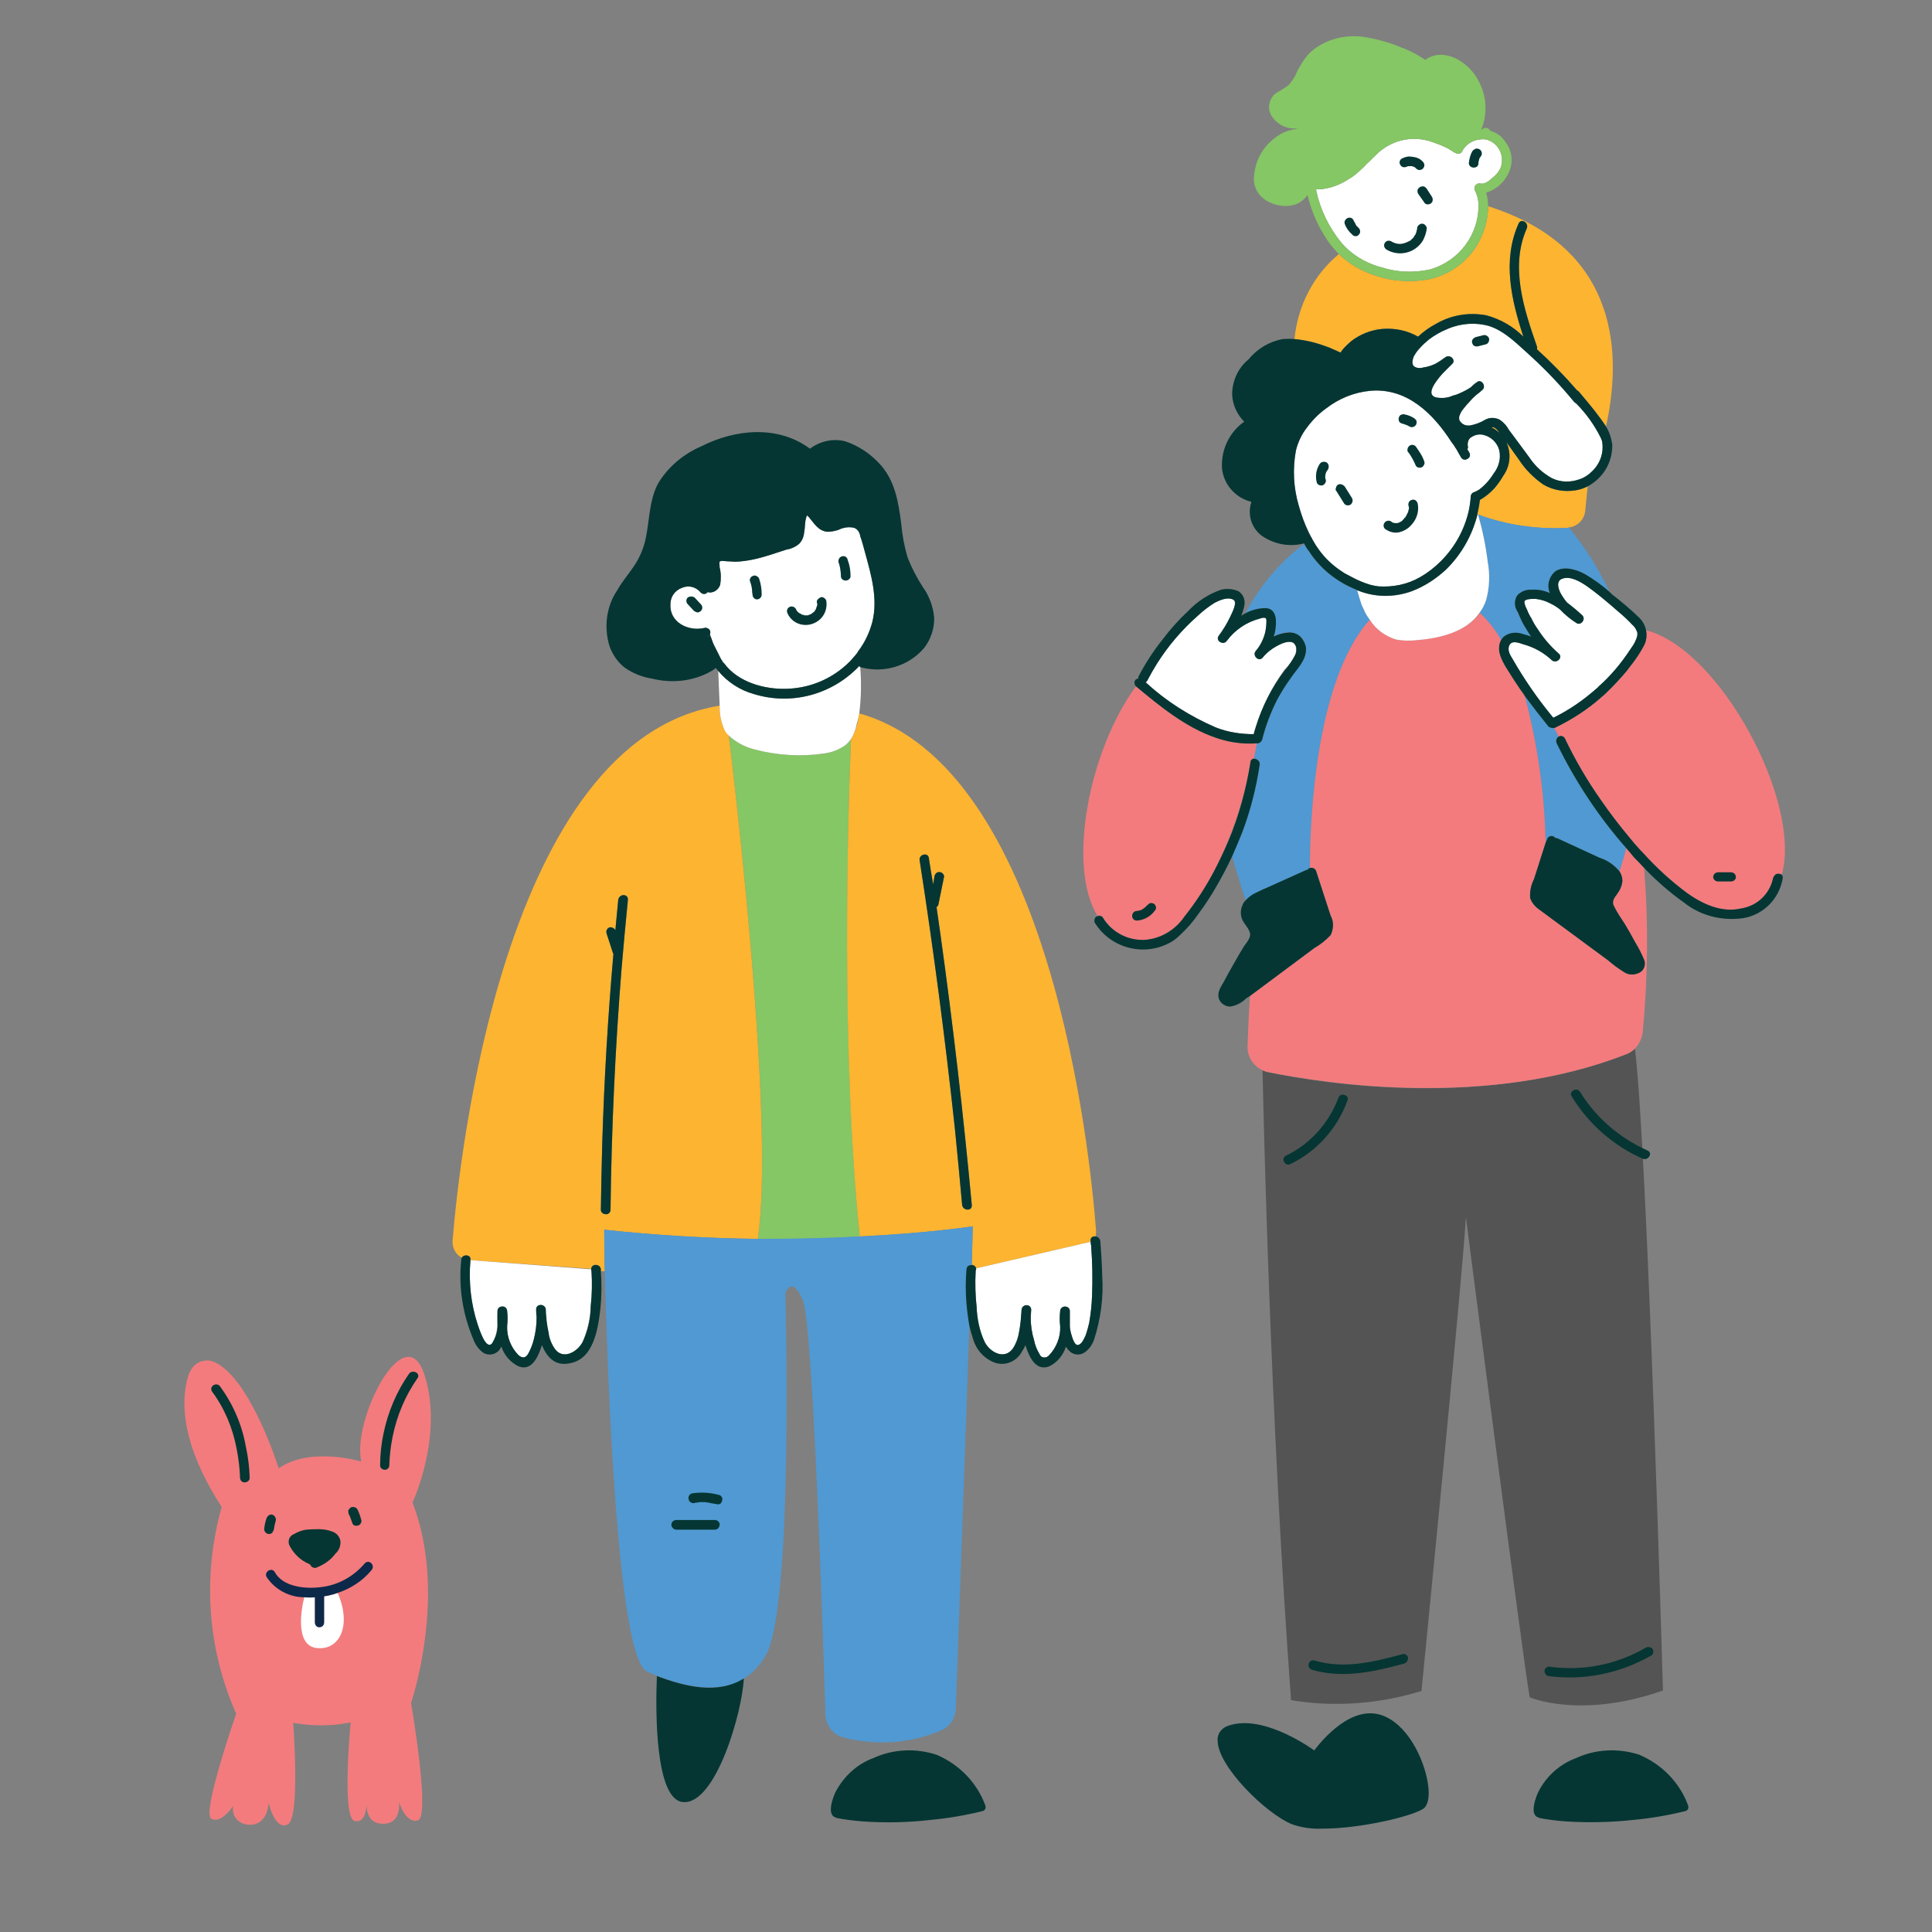 <?xml version="1.0" encoding="UTF-8"?> <svg xmlns="http://www.w3.org/2000/svg" version="1.2" viewBox="0 0 400 400" width="400" height="400"><rect x="0" y="0" width="400" height="400" fill="#808080" stroke="none"/><title>cyntesy kids family-svg</title><style> .s0 { fill: #f37b7d } .s1 { fill: #85c665 } .s2 { fill: #545454 } .s3 { fill: #fcb431 } .s4 { fill: #5099d3 } .s5 { fill: #ffffff } .s6 { fill: #053633 } .s7 { fill: #0c2949 } </style><g id="Layer_1_1_"><path id="Layer" class="s0" d="m85.4 311.1c0 0 6.5-13.9 2.5-26.4-4-12.5-15.1 9.3-13.1 17.9 0 0-10.5-3.2-17.1 1.4 0 0-5.7-18.3-13.1-21.9-1.9-1-4.3-0.2-5.2 1.8q-0.1 0.2-0.2 0.3c-1.5 4.1-2.7 13.3 6.7 27.8-4 14.2-3 29.3 3 42.8 0 0-7.1 20.4-5.2 21.7 2 1.3 4.6-2.6 4.6-2.6-0.4 1.7 0.7 3.4 2.5 3.8q0.4 0.1 0.9 0.1c3.9 0 3.9-4.6 3.9-4.6 0 0 1.3 5.9 4 4.5 2.6-1.3 1.1-21 1.1-21 3.9 0.7 8 0.7 11.9-0.1 0 0-1.9 19.7 0.8 20.4 2 0.5 2.4-2 2.5-3.3 0 1.3 0.4 3.9 3.4 3.9 4 0 3.3-4.6 3.3-4.6 0 0 1.3 4.6 3.9 3.9 2.7-0.7-1.4-24.3-1.4-24.3 0 0 7.7-22.5 0.3-41.5z"></path><path id="Layer" class="s1" d="m176.2 153q-0.5 0.7-1.2 1.3c-1.3 0.9-2.8 1.5-4.3 1.7-4.9 0.7-9.9 0.4-14.7-0.9-1.9-0.5-3.7-1.5-5.1-2.8 2.4 20 9.3 81.9 6 104.2 7.8 0.1 14.9-0.1 21.1-0.5-3.8-38-2.5-86.7-1.8-103z"></path><path id="Layer" class="s2" d="m338.5 217.1q-0.8 0.8-1.9 1.2c-28.6 11.2-62 6.2-74 3.7q-0.6-0.1-1.2-0.4c0.2 9.6 1.6 72.2 5.9 130.4 9 1.5 18.2 0.8 27-1.9 0 0 8.5-85.6 9.2-98.1 0 0 11.8 91.5 13.2 99.4 0 0 10.5 4.6 27.6-1.4 0 0.1-3.2-111.8-5.8-132.9z"></path><path id="Layer" class="s3" d="m309.5 88.6q-0.3-0.2-0.7-0.1 0.9 0.4 1.6 1.1-0.3-0.6-0.9-1zm10 11.7c-2-1.4-3.7-3.1-5-5.1q-1.3-1.8-2.5-3.5l-0.1-0.1c1 2.2 0.8 4.8-0.6 6.8q-0.8 1.4-1.9 2.7c-0.8 1-1.9 1.8-3 2.4q-0.1 1.4-0.5 2.8l0.1 0.3c5.9 2.1 12.2 3 18.4 2.7q0.2 0 0.4-0.1c1.8-0.2 3.2-1.6 3.4-3.4l0.5-5.1q-1.2 0.6-2.4 0.8c-2.4 0.4-4.8 0-6.8-1.2zm-11.4-57.6c0 3.1-1 6.1-2.7 8.7-2.2 3.2-5.5 5.5-9.4 6.4-3.7 0.7-7.5 0.5-11.1-0.7-2.9-0.9-5.5-2.4-7.7-4.5-5.3 4.4-8.5 10.7-9.2 17.6q3.2 0.3 6.2 1.4 1 0.3 2 0.8 0.6 0.2 1.1 0.5 0.2 0 0.3 0.1c0.1-0.4 0.8-1.1 1-1.3q0.6-0.6 1.2-1.1c1.8-1.4 4.1-2.3 6.4-2.5 2.6-0.2 5.1 0.3 7.4 1.6q1.7-1.6 3.8-2.7c3.2-1.8 6.9-2.4 10.4-1.7 2.9 0.8 5.5 2.3 7.6 4.4-2.5-7.6-4.4-15.8-1-23.4 0.5-1.2 2.2-0.2 1.7 1-3.5 7.9-0.6 16.7 2.1 24.4q0.1 0.3 0 0.6 4.4 4 8.3 8.5 0.2 0.1 0.4 0.3c1.4 1.7 2.9 3.4 4.2 5.2q0.7 0.9 1.4 2c3.1-13.9 3.5-36.8-24.4-45.6z"></path><path id="Layer" class="s4" d="m322.3 153.9c-0.3-0.5-0.1-1.1 0.4-1.4q-0.5-0.9-0.9-1.8c-0.3 0.1-0.6 0-0.9-0.1q-0.3-0.1-0.4-0.3-2.5-3-4.8-6.2c2.6 9.9 4.1 20.1 4.3 30.4l0.3-0.7c0.1-0.6 0.7-0.9 1.3-0.7q0.2 0.1 0.4 0.4 0.2 0 0.3 0l8.9 4.1c1.6 0.5 3.1 1.5 4.1 2.8q0.8-2.4 1.4-4.8c-5.8-6.6-10.6-13.9-14.4-21.7zm-6.2-23.5q-1.1-1.7-1.9-3.6l-0.1-0.3c-0.6-1-0.6-2.2 0-3.2 0.8-0.9 2-1.3 3.1-1.2 1.3-0.1 2.6 0.2 3.7 0.7-0.7-1.6-0.2-3.4 1.1-4.5 1.8-1.2 4.4-0.4 6.2 0.6q2.7 1.6 5 3.6c-2.2-4.7-5-9.2-8.4-13.3q-0.2 0.1-0.4 0.1c-6.2 0.3-12.5-0.6-18.4-2.8q1.4 4.8 2 9.7c0.5 2.7 0.3 5.4-0.3 8q-0.5 1.4-1.4 2.7c1.8 1.6 3.3 3.5 4.5 5.6q0.3-0.4 0.7-0.8c1.1-0.8 2.6-0.9 3.9-0.4q0.8 0.2 1.6 0.5-0.5-0.7-0.9-1.4zm-34.2-5.3q-0.5-1.4-0.9-2.9-0.2-0.1-0.4-0.2c-3.9-1.6-7.3-4.3-9.6-7.8q-0.6-0.8-1-1.6c-5.1 3.8-9.2 8.8-12.2 14.4 1.3-0.7 2.8-1.1 4.3-1.1 2.3 0.2 2.2 3 1.9 4.8q-0.1 0.5-0.3 1.1 1.3-0.7 2.8-0.9c1.2-0.1 2.5 0.4 3.2 1.4 0.4 0.7 0.7 1.4 0.7 2.1 0 2.4-1.9 4.1-3.2 5.9q-1.5 2.2-2.8 4.6-2 4-3.1 8.3c-0.2 0.4-0.5 0.7-1 0.7h-0.1q-0.2 1.3-0.6 3.1c0.6 0 1.1 0.4 1.2 1q0 0.1 0 0.3c-0.7 4.8-2 9.4-3.6 14q-1 2.5-2.1 5 1.2 4.3 2.8 9.1 1-1 2.2-1.6c0.8-0.4 1.7-0.8 2.5-1.1l7.9-3.6q0.1 0 0.2-0.1 0.2-0.2 0.5-0.3c0-8.7 0.9-38.6 12.4-51.4q-0.7-0.9-1.1-1.9-0.4-0.6-0.6-1.3z"></path><path id="Layer" fill-rule="evenodd" class="s3" d="m226.9 254.5q0.1 0.7-0.1 1.5-0.1-0.1-0.3 0c-0.5 0-0.8 0.4-0.7 0.9v0.2l-23.7 5.5c-0.1-0.4-0.5-0.8-0.9-0.7l0.2-8c0 0-9.1 1.4-23.4 2.1-3.9-38-2.5-86.7-1.8-103q0.9-1.5 1.3-3.2 0.2-1 0.4-2.1c39.6 11.1 47.8 90.9 49 106.8zm-25.7-5q-2.6-28.1-6.5-56.1-0.4-2.8-0.8-5.6c0.2-0.1 0.4-0.4 0.4-0.6l1.1-5.4q0 0 0 0c0.2-0.5-0.2-1.1-0.7-1.2-0.5-0.1-1 0.2-1.2 0.7l-0.3 1.8q-0.5-2.8-0.9-5.5c-0.2-1.2-2.1-0.7-1.9 0.5q4.3 27.7 7.3 55.6 0.8 7.9 1.5 15.8c0.2 1.2 2.1 1.3 2 0zm-50.3-97.2c2.4 20 9.3 81.9 6 104.2q-16-0.2-31.8-1.9c0 0 0 3.3 0.1 8.6h-0.8q0-0.2 0-0.4c-0.1-1.2-2-1.3-2-0.1l-25-1.8v-0.1c0.1-1-1.3-1.2-1.8-0.4-1.3-0.7-2-2.1-1.9-3.5 1.4-17.3 10.6-103.6 55.3-110.8v0.4c0 1.5 0.3 3 0.9 4.4q0.4 0.7 1 1.4zm-22.9 34q-0.3 3.1-0.6 6.3c-0.2-0.4-0.7-0.7-1.2-0.6-0.5 0.2-0.8 0.7-0.6 1.3l1.3 4q0 0.1 0.1 0.2-1.7 19.4-2.3 38.8-0.2 7.1-0.3 14.2c0 0.5 0.5 0.9 1 0.9 0.5 0 1-0.4 1-0.9q0.3-25.1 2.3-50.1 0.6-7.1 1.3-14.1c0.1-1.3-1.8-1.3-2 0z"></path><path id="Layer" class="s4" d="m200.7 262q0.2-0.1 0.5-0.1l0.2-8c0 0-9.1 1.4-23.4 2.1-6.2 0.3-13.3 0.5-21.1 0.5q-16-0.2-31.8-1.9c0 0 0 3.3 0.1 8.6 0.6 22.2 2.6 80.2 8.8 82.9q1 0.4 2.1 0.9c5.8 2.2 12.6 3.8 18 0.5 1.8-1.2 3.3-2.8 4.4-4.7 5.9-9.9 4.1-75 4.1-75 0 0 1.2-4 3.6 1.3 2.1 4.6 4.2 70.1 4.7 85.8 0 2.2 1.5 4.2 3.6 4.8 6.9 1.8 14.2 1.3 20.7-1.6 1.7-0.9 2.7-2.6 2.7-4.5l2.8-79.1q-0.4-2.3-0.6-4.6-0.3-3.5 0-7.1c0-0.4 0.2-0.7 0.6-0.8z"></path><path id="Layer" class="s5" d="m331.7 91.4q-0.1-0.4-0.3-0.8c-1.3-2.6-3-5-5.1-7.1q-0.2-0.1-0.4-0.3-4.1-5-8.9-9.4c-2.6-2.3-5.2-5.1-8.5-6.2-2.9-0.9-6-0.7-8.8 0.5q-2.2 0.9-4 2.3-0.2 0.2-0.4 0.4-0.4 0.3-0.7 0.6-0.4 0.4-0.7 0.8-0.7 0.7-1.2 1.6c-0.2 0.6-0.5 1.5 0 2 0.5 0.4 1.2 0.5 1.9 0.3q1.4-0.2 2.7-0.8 0.4-0.2 0.8-0.5 0.5-0.3 0.8-0.6l0.3-0.2c1-0.8 2.4 0.6 1.4 1.4q-0.2 0.2-0.5 0.5-0.7 0.7-1.4 1.4c-1.7 1.9-3.5 4.5-1.3 5 1.2 0.2 2.4 0.1 3.5-0.4q0.4-0.1 0.9-0.3 0.4-0.2 0.9-0.4 0.9-0.4 1.8-1 0.5-0.5 1-0.9 0 0 0.1 0l0.2-0.2c0.9-0.7 1.9 0.8 1.2 1.6q-0.7 0.6-1.4 1.1-0.8 0.7-1.4 1.5-0.3 0.3-0.7 0.7-0.4 0.5-0.8 1-0.4 0.6-0.6 1.3c-0.1 0.8 0.5 1.5 1.2 1.7q0.3 0.1 0.6 0.1 0.2 0 0.4 0 1.7-0.3 3.2-1.2c0.9-0.5 2.1-0.5 3 0q1.2 0.8 1.9 2.1c1.5 1.9 2.9 3.9 4.3 5.8 1.2 1.8 2.8 3.2 4.6 4.2 1.9 0.9 3.9 0.9 5.8 0.2 1-0.3 1.8-0.9 2.5-1.6 1.7-1.6 2.5-3.9 2.1-6.2zm-21.6-60.9c-0.5-0.7-1.2-1.2-2-1.5q-0.9-0.3-1.8-0.1-1.1 0.1-2 0.7-0.8 0.5-1.4 1.4-0.1 0.2-0.2 0.4c-0.2 0.4-0.8 0.6-1.3 0.3q-0.2-0.1-0.4-0.2-0.6-0.4-1.3-0.8-1.4-0.7-2.9-1.2c-3.9-1.5-8.2-0.7-11.3 2-0.9 0.8-1.7 1.7-2.6 2.5q-0.4 0.5-0.9 0.9-0.5 0.5-1.1 1-0.8 0.7-1.7 1.2c-1.8 1.2-3.8 1.9-5.9 2.1q-0.4 0-0.8 0v0.2c0.8 3.9 2.6 7.6 5.1 10.7q0.5 0.6 1.1 1.2c2.1 2 4.7 3.4 7.5 4.1 3.2 1 6.5 1.1 9.8 0.4 6.1-1.7 10.3-7.3 10.1-13.7q-0.1-1.4-0.7-2.6c-0.3-0.5-0.1-1.1 0.4-1.4q0.3-0.2 0.7-0.1c0.9 0.2 1.9-0.6 2.5-1.2 0.7-0.5 1.3-1.2 1.7-2.1 0.5-1.4 0.3-3-0.6-4.2z"></path><path id="Layer" fill-rule="evenodd" class="s5" d="m178.1 138.1q0.4 4.8-0.2 9.6-0.2 1.1-0.5 2.1-0.3 1.7-1.2 3.2-0.5 0.7-1.2 1.3c-1.3 0.9-2.8 1.5-4.4 1.7-4.8 0.7-9.8 0.4-14.6-0.9-1.9-0.5-3.7-1.5-5.1-2.8q-0.7-0.6-1-1.4c-0.6-1.4-0.9-2.9-0.9-4.4v-0.4l-0.3-7.2c1.9 2.3 4.5 4 7.4 4.8 7.8 2.4 16.2 0.1 21.8-5.8q0.1 0.1 0.2 0.2zm-31.2-6.7c-0.1 0.3-0.3 0.5-0.5 0.5q0.3-0.1 0.5-0.5z"></path><path id="Layer" class="s5" d="m178.1 111c-0.1-0.8-0.5-1.4-1.2-1.7-1.1-0.3-2.3-0.1-3.3 0.4q-1.2 0.4-2.3 0.4c-1.9-0.2-2.7-1.7-3.8-3-0.1-0.1-0.3-0.3-0.4-0.4-0.1 0.2-0.2 0.4-0.2 0.5-0.3 1-0.2 2-0.4 3-0.1 1-0.5 2-1.3 2.6q-1.1 0.8-2.4 1c-2.2 0.7-4.4 1.5-6.7 2q-1.8 0.4-3.7 0.5c-0.7 0-1.4-0.1-2-0.1-0.3 0-1.2-0.2-1.4 0.1-0.1 0.1 0 0.9 0 1.2 0.3 1.1 0.3 2.4 0.1 3.6-0.4 1.1-1.5 1.8-2.6 1.5-0.3 0.4-0.8 0.5-1.2 0.2q-0.1 0-0.2-0.1c-1-1.2-2.5-1.6-3.9-1-1.4 0.5-2.4 1.8-2.4 3.4-0.2 3.7 3.7 5.7 7.1 4.9 0.5-0.1 1 0.2 1.1 0.6q0.1 0.4 0 0.7 0 0 0 0.1 0.1 0.4 0.3 0.8 0.3 1 0.8 1.9 0.4 0.8 0.8 1.6 0.2 0.4 0.4 0.8 0.2 0.2 0.3 0.5 0.1 0.1 0.2 0.2 0 0.1 0.1 0.1c2.9 4 8.5 5.5 13.2 5.3 4.9-0.2 9.4-2.2 12.8-5.6q0.4-0.4 0.8-0.9 0.3-0.3 0.5-0.5 0.3-0.4 0.5-0.8c1.3-1.8 2.3-3.8 2.9-6 1.2-4.8-0.2-9.7-1.5-14.4-0.3-1.1-0.6-2.3-1-3.4zm-55.7 151.8l-25-1.9c-0.4 4.5 0.1 9.1 1.5 13.4 0.2 0.7 1.7 5.4 3 3.8 0.6-1 0.9-2 1-3.1q0.1-0.3 0.1-0.6-0.1-1.5 0-3c0-0.5 0.5-1 1-0.9 0.5 0 0.9 0.4 1 0.9q0.1 1.6 0 3.1c-0.1 2.3 0.8 4.6 2.4 6.2 0.8 0.7 1.5 0.4 2-0.5q0.7-1.3 1.1-2.8 0.6-2.3 0.6-4.6-0.1-0.8-0.1-1.7c0-1.2 1.9-1.2 2 0q0 0.7 0 1.4 0.2 1.7 0.5 3.4c0.2 1.2 0.7 2.4 1.4 3.4 1.7 2.3 4.6 0.6 5.7-1.4 1-2.3 1.6-4.9 1.7-7.4q0.4-3.7 0.1-7.3 0-0.2 0-0.4zm103.5-5q-0.1-0.3-0.1-0.7l-23.7 5.5q0 0.1 0 0.2-0.1 0.2-0.1 0.4-0.2 3.7 0.2 7.4c0.1 2.5 0.6 5 1.7 7.3 1.1 2.1 4 3.7 5.8 1.3 0.6-1 1.1-2.2 1.3-3.5q0.3-1.6 0.4-3.2 0-0.7 0.1-1.3c0.1-1.3 2-1.3 2 0q0 0.8-0.1 1.6 0 2.4 0.7 4.7 0.3 1.5 1.1 2.8c0.2 0.6 0.8 0.9 1.4 0.7q0.3-0.1 0.5-0.3c1.6-1.6 2.5-3.8 2.4-6.1q-0.2-1.6 0-3.2c0-0.5 0.5-0.9 1-0.9 0.6 0 1 0.4 1 0.9q0 1.5 0 3 0 0.7 0.2 1.5c0.2 0.6 0.7 3 1.7 2.5 0.7-0.3 1.1-1.4 1.4-2q0.4-1.2 0.7-2.5 0.5-2.8 0.6-5.7 0.2-5.2-0.2-10.4z"></path><path id="Layer" class="s0" d="m338.3 177.5q-0.8-1-1.6-1.9-0.6 2.4-1.4 4.8c0.4 0.6 0.6 1.3 0.6 2-0.1 1-0.5 1.9-1.1 2.7-0.6 0.8-1.2 1.6-0.6 2.6 0.6 1.2 1.4 2.4 2.2 3.6q1 1.8 2.1 3.7 1.1 1.8 1.9 3.7c0.4 1 0 2.2-1 2.7-1 0.5-2.2 0.5-3.1-0.1q-1.8-1.2-3.4-2.5c-4.7-3.5-9.4-6.9-14.1-10.4-0.9-0.6-1.7-1.5-2-2.5-0.1-1.4 0.2-2.7 0.8-3.9l2.4-7.5c-0.2-10.3-1.7-20.5-4.3-30.4q-0.4-0.6-0.9-1.3-1.3-1.9-2.6-4c-0.8-1.2-1.5-2.5-1.8-3.9-0.1-0.8 0-1.7 0.4-2.4-1.2-2.1-2.7-4-4.4-5.6-2.7 3.8-7.9 5.1-12.7 5.6-1.5 0.2-3.1 0.2-4.7-0.1-2.2-0.7-4.2-2.1-5.4-4.1-11.5 12.8-12.4 42.7-12.4 51.4 0.5-0.2 1.1 0.1 1.3 0.6q0 0 0 0l3 9.3c0.7 1.3 0.6 2.7 0 4q-1.5 1.6-3.4 2.7l-13.3 9.9c-0.3 4.1-0.4 7.7-0.5 10.2-0.2 2.7 1.7 5.1 4.4 5.6 12 2.4 45.3 7.5 73.9-3.7q1.1-0.4 1.9-1.2c0.9-0.9 1.4-2.1 1.6-3.3 1.1-11.4 1.2-22.8 0.3-34.1q-1-1.1-2.1-2.2z"></path><path id="Layer" class="s0" d="m340.8 130.5c0.2 1 0.1 2.1-0.4 3.1q-1 1.9-2.3 3.6-0.7 0.8-1.3 1.7-2 2.4-4.3 4.6-0.4 0.4-0.9 0.8c-2.9 2.6-6.2 4.7-9.7 6.4q0 0-0.1 0 0.4 0.8 0.9 1.8c0.4-0.2 0.9-0.2 1.2 0.2q0 0.1 0.1 0.2 3.2 6.7 7.4 12.8 2.7 3.9 5.8 7.5 1.2 1.5 2.5 2.9 0.2 0.2 0.4 0.4c2.8 3.1 5.9 5.9 9.2 8.4 3.2 2.3 7.2 4.1 11.1 3.2 3.4-0.5 6-3 6.7-6.3 0.1-0.6 0.6-1 1.2-0.9q0.3 0 0.6 0.2c4.2-14.9-12.7-46.7-28.1-50.6zm-81.2 26.5q0.4-1.8 0.6-3.1c-2.9 0.2-5.8-0.2-8.6-1.2-6.1-2.1-11.5-6.5-16.4-10.6-9.6 13-14.4 37-8 47.5 0.4-0.2 1 0 1.2 0.4 1.8 2.9 5 4.7 8.4 4.6 3.4-0.2 6.5-2 8.4-4.8q3.6-4.6 6.3-9.7 1.5-2.9 2.7-5.9c2.2-5.3 3.8-10.8 4.7-16.4 0-0.4 0.3-0.7 0.7-0.8z"></path><path id="Layer" class="s5" d="m306 106.5l-0.1-0.2q0 0.1 0 0.2c-1.1 4.4-3.4 8.4-6.6 11.5-2 1.9-4.4 3.4-7 4.4-3.7 1.4-7.7 1.3-11.3-0.2q0.4 1.5 0.9 3 0.3 0.6 0.6 1.3 0.4 0.9 1.1 1.8c1.2 2 3.2 3.4 5.4 4.1 1.6 0.3 3.2 0.3 4.7 0.1 4.7-0.4 10-1.8 12.6-5.6q0.9-1.2 1.4-2.7c0.7-2.6 0.8-5.3 0.3-8q-0.6-4.9-2-9.7z"></path><path id="Layer" class="s5" d="m307.3 90c-1-0.2-2 0-2.8 0.6q-0.2 0.1-0.3 0.3c-0.3 0.4-0.4 1-0.3 1.5q0.1 0.3-0.1 0.6l0.4 0.7c0.3 0.5 0.1 1.1-0.4 1.3-0.4 0.3-1.1 0.2-1.3-0.3q-0.9-1.7-2-3.2c-3.8-5.9-9.2-11.2-16.7-10.6-3.4 0.3-6.6 1.6-9.3 3.7q-2.2 1.6-3.9 3.9c-1.1 1.4-1.9 3.1-2.3 4.8-0.7 3.8-0.5 7.7 0.6 11.4q0.8 2.9 2.1 5.5 0.2 0.5 0.4 0.9l0.2 0.3q0.1 0.3 0.3 0.6 0.9 1.6 2.1 3c1.3 1.5 2.8 2.7 4.4 3.7q1.1 0.6 2.1 1.1 1.6 0.8 3.3 1.3 0.8 0.2 1.6 0.3c3 0.2 6-0.4 8.6-1.9q2.3-1.3 4.3-3.3c2.9-2.9 4.9-6.5 5.8-10.5q0.3-1.4 0.4-2.9 0-0.2 0.1-0.4 0.2-0.4 0.6-0.5 0.5-0.2 1-0.5c1.2-0.9 2.2-2 3-3.3 1.1-1.4 1.6-3.1 1.2-4.9-0.4-1.5-1.6-2.7-3.1-3.2zm31.7 41c-0.2-0.6-0.5-1.2-1-1.6q-1.4-1.5-3.1-2.9l-1.5-1.3c-1.6-1.3-3.1-2.6-4.8-3.8-1.3-0.9-3.4-2.2-5.1-1.6-1.6 0.5-0.7 2.6-0.1 3.6q0.4 0.7 1 1.4 1.7 1.2 3.2 2.6c0.8 0.8-0.3 2.2-1.2 1.6q-1.9-1.2-3.4-2.8-1-0.8-2.1-1.3-1.3-0.7-2.9-0.9c-0.5 0-2.3-0.1-2.4 0.6q0.1 0.8 0.5 1.5 0.3 0.8 0.7 1.5 0.1 0.2 0.2 0.3 0.6 1.3 1.4 2.4 1.8 2.8 4.3 5c1 0.8-0.4 2.2-1.4 1.4-1.7-1.6-3.7-2.7-5.9-3.3-0.9-0.3-2.4-0.9-2.9 0.2-0.5 1 0.2 2.1 0.7 2.9q3.5 6.1 7.9 11.5l0.5 0.6c3.3-1.6 6.3-3.7 9-6.1q0.2-0.1 0.3-0.3c2.5-2.2 4.7-4.8 6.6-7.7q0.1-0.1 0.2-0.3c0.6-0.8 1.1-1.7 1.3-2.7q0-0.3 0-0.5zm-71.2 2.1c-1-0.6-2.7 0.2-3.6 0.6-1.1 0.6-2 1.5-2.8 2.4-0.9 1-2.2-0.4-1.4-1.4 1-1.1 1.6-2.5 2-4q0.2-1.1 0.2-2.2c-0.1-0.3 0-0.6-0.4-0.6q-0.5-0.1-1 0.1c-2.7 0.7-5.1 2.4-6.8 4.6-0.7 1-2.4 0.1-1.7-1q1.4-1.8 2.4-3.9c0.3-0.7 1.6-3 0.6-3.6-1.1-0.6-2.8 0.1-3.9 0.7q-1.9 1.1-3.5 2.7c-3.2 2.8-6 6.1-8.3 9.8q-1.2 1.8-2.2 3.6-0.1 0.2-0.2 0.3c4.2 4 9.1 7.1 14.5 9.4 2.5 1 5.2 1.4 7.8 1.4q0.2-0.8 0.5-1.5c1.3-4.2 3.3-8.2 5.9-11.8q1.4-1.4 2.3-3.2 0.2-0.7 0.1-1.5c0-0.3-0.2-0.7-0.5-0.9z"></path><path id="Layer" class="s5" d="m69.9 329.8q-1.4 0.5-2.8 0.7 0 0.1 0 0.1v5.3c0 0.5-0.4 1-1 1-0.5 0-0.9-0.5-0.9-1v-5.2q-1.1 0-2.2 0c-0.6 2.3-2 9.9 2.5 10.5 5 0.6 7.3-4.9 4.4-11.4z"></path><path id="Layer" fill-rule="evenodd" class="s6" d="m157.2 119.9q0.5 1.5 0.5 3.2 0 0 0 0c0 0.5-0.4 1-1 1-0.5 0-0.9-0.5-0.9-1q-0.1-0.5-0.1-1-0.1-0.9-0.4-1.7c-0.1-0.2-0.1-0.5 0.1-0.8 0.3-0.4 0.9-0.6 1.3-0.3q0.4 0.2 0.5 0.6zm18.9-0.6c0 0.5-0.5 0.9-1 0.9-0.6 0-1-0.4-1-0.9q0-0.6-0.1-1.2-0.1-0.9-0.4-1.7c-0.1-0.5 0.2-1.1 0.7-1.2 0.5-0.2 1.1 0.1 1.2 0.7q0.6 1.6 0.6 3.4zm-5 5.3c0.2 1.8-0.7 3.5-2.3 4.3-2.1 1.1-4.7 0.3-5.7-1.8-0.3-0.5-0.2-1.1 0.3-1.4 0.5-0.3 1.1-0.1 1.4 0.4q0 0.1 0.1 0.2l0.1 0.2q0.1 0.1 0.3 0.3c0 0 0.1 0.1 0.1 0.1q0.1 0 0.2 0.1 0.2 0.1 0.4 0.2c0 0 0.1 0.1 0.1 0.1q0.1 0 0.3 0 0.1 0.1 0.2 0.1 0.1 0 0.1 0h0.5 0.1q0.1-0.1 0.2-0.1c0.1 0 0.2-0.1 0.2-0.1q0.2 0 0.4-0.2c0 0 0.1 0 0.1-0.1q0.2-0.1 0.4-0.3l0.1-0.1q0-0.1 0.1-0.2 0.1-0.1 0.2-0.4c0 0 0-0.1 0-0.1q0.1-0.1 0.1-0.3c0 0 0-0.1 0.1-0.1v-0.2q0-0.3-0.1-0.6c0-0.5 0.6-0.9 1-1 0.6 0.1 1 0.5 1 1zm-26 0.5q0.3 0.3 0.3 0.7 0 0.4-0.3 0.7-0.1 0.1-0.3 0.2-0.2 0.1-0.4 0.1-0.4-0.1-0.7-0.3l-1.3-1.4q-0.3-0.3-0.3-0.7 0-0.4 0.3-0.7 0.3-0.2 0.7-0.2 0.4 0 0.7 0.2zm136.2-77.9q0.3 0.3 0.3 0.7 0 0.5-0.3 0.7-0.2 0.3-0.6 0.3-0.5 0-0.7-0.3c-0.7-0.6-1.3-1.4-1.6-2.3q-0.1-0.4 0.1-0.7c0.3-0.5 0.9-0.7 1.4-0.4q0.3 0.2 0.4 0.6l0.1 0.1q0.2 0.4 0.4 0.8 0.3 0.3 0.5 0.5zm15.2-6.4q0.2 0.4 0.1 0.8c-0.1 0.5-0.7 0.8-1.2 0.7q-0.4-0.1-0.6-0.5l-1.2-1.7q-0.2-0.4-0.1-0.8c0.2-0.5 0.7-0.8 1.3-0.7q0.3 0.1 0.6 0.5zm-1.1 6.5c-0.1 0.9-0.4 1.7-0.8 2.5-1.6 2.6-4.9 3.4-7.5 1.9-0.5-0.3-0.7-0.9-0.4-1.4 0.3-0.5 0.9-0.6 1.4-0.3 0.5 0.3 1.1 0.5 1.7 0.5 0.6 0 1.2-0.2 1.8-0.5q0.2-0.1 0.4-0.2 0 0 0 0 0 0 0.1-0.1 0.1-0.1 0.2-0.2 0.3-0.2 0.5-0.6 0.1-0.2 0.3-0.4c0 0 0-0.1 0-0.2 0 0 0.1-0.1 0.1-0.1q0.1-0.3 0.1-0.5 0.1-0.2 0.1-0.3v-0.1c0-0.5 0.4-0.9 1-1 0.5 0 1 0.5 1 1zm10.9-14.5q-0.1 0.4-0.2 0.8 0 0.1 0 0.2 0 0.4-0.3 0.7-0.3 0.2-0.7 0.2c-0.5 0-1-0.4-1-0.9 0.1-0.9 0.3-1.8 0.8-2.6q0.3-0.3 0.6-0.4c0.3-0.1 0.6 0 0.8 0.1q0 0 0 0c0.5 0.3 0.6 0.9 0.4 1.3q-0.2 0.3-0.4 0.6zm-16.4 1.3q-0.2-0.3-0.1-0.7 0.1-0.4 0.5-0.6 0.6-0.3 1.3-0.4 0.5 0 1.1 0.1c0.7 0.1 1.4 0.4 1.9 1 0.4 0.4 0.4 1 0 1.4-0.4 0.4-1 0.4-1.4 0q-0.1-0.1-0.2-0.2-0.1-0.1-0.4-0.2-0.2-0.1-0.4-0.1-0.3 0-0.5 0-0.3 0-0.6 0.2l0.1-0.1q-0.3 0.2-0.7 0.1-0.4-0.1-0.6-0.5zm1.3 0.4q0 0 0 0zm-11.3 68.6q0 0 0 0c0.3 0.5 0.1 1.1-0.3 1.4q-0.4 0.2-0.8 0.1-0.4-0.1-0.6-0.5l-1.5-2.4q-0.3-0.3-0.1-0.7c0.1-0.6 0.6-0.9 1.2-0.7q0.3 0.1 0.6 0.4zm15-7.5c0.1 0.2 0 0.5-0.1 0.7q-0.2 0.4-0.6 0.5-0.4 0.1-0.8-0.1-0.3-0.2-0.4-0.6l-0.1-0.2q-0.5-1.1-1.2-2.1-0.2-0.2-0.3-0.4v-0.3q0-0.4 0.3-0.7c0.2-0.2 0.4-0.3 0.7-0.3 0.2 0 0.5 0.1 0.7 0.3q0.5 0.7 1 1.5 0.5 0.8 0.8 1.7zm-1.4 8.6c0.4 1.8-0.3 3.6-1.6 4.8-0.6 0.6-1.4 1-2.2 1.2-1 0.2-1.9 0-2.8-0.6-0.4-0.2-0.6-0.8-0.3-1.3 0.3-0.5 0.9-0.6 1.3-0.4q0.2 0.1 0.3 0.2l0.1 0.1h0.2q0.1 0.1 0.2 0.1h0.1q0.1 0 0.2 0 0.2 0 0.3 0c0.1 0 0.4-0.1 0.5-0.2q-0.1 0.1-0.1 0.1l0.1-0.1q0.1 0 0.2-0.1 0.1 0 0.2-0.1 0.2-0.2 0.3-0.3 0.2-0.2 0.3-0.4h0.1l0.1-0.2q0.3-0.4 0.4-0.8c0.1 0 0.1-0.1 0.1-0.1q0.1-0.3 0.1-0.5c0 0 0.1-0.1 0.1-0.2q0-0.2 0-0.4 0 0 0-0.1-0.1-0.1-0.1-0.2c-0.1-0.6 0.2-1.1 0.7-1.2 0.5-0.2 1 0.1 1.2 0.7zm-18.5-7.1q-0.2 0.3-0.4 0.6-0.3 0.7-0.2 1.4 0 0.1 0.1 0.2c0.1 0.5-0.2 1-0.7 1.2-0.6 0.1-1.1-0.2-1.2-0.7-0.3-1.3-0.1-2.6 0.6-3.7 0.3-0.5 0.9-0.6 1.4-0.4 0.5 0.3 0.6 0.9 0.4 1.4zm14.7-9.8q-0.2-0.4-0.1-0.8 0.1-0.4 0.4-0.6 0.2-0.1 0.4-0.1 0.2-0.1 0.4 0 1.1 0.2 2 0.8 0.3 0.2 0.5 0.6c0 0.2 0 0.5-0.1 0.7-0.3 0.5-0.9 0.7-1.4 0.4q-0.3-0.2-0.6-0.3-0.5-0.2-0.9-0.3c-0.3-0.1-0.5-0.2-0.6-0.4zm17.9-16l-1.6 0.4q-0.4 0.1-0.8-0.1-0.3-0.2-0.4-0.6c-0.2-0.5 0.2-1 0.7-1.2l1.6-0.4q0.4-0.1 0.7 0.1 0.4 0.2 0.5 0.6c0.1 0.5-0.2 1.1-0.7 1.2zm-158.6 244.3c0 0.6-0.4 1.1-1 1.1h-8c-0.5 0-1-0.5-1-1 0-0.5 0.4-1 1-1h8c0.5 0 1 0.4 1 0.9zm-0.1-6.1c0.5 0.2 0.8 0.7 0.6 1.2-0.1 0.6-0.6 0.9-1.2 0.7q-0.6-0.1-1.2-0.2l-0.3-0.1q0 0 0 0 0 0 0 0h-0.2q-0.2 0-0.5-0.1-0.6 0-1.3 0-0.3 0.1-0.5 0.1h-0.2-0.1l-0.2 0.1c-0.5 0.1-1.1-0.2-1.2-0.7-0.2-0.6 0.1-1.1 0.6-1.3 1.9-0.3 3.8-0.2 5.6 0.3zm-2 1.6q0 0 0 0 0 0 0 0zm144.6 32c0.1 0.5-0.2 1.1-0.7 1.3-6.2 1.7-12.8 3.2-19.2 1.3-1.2-0.4-0.7-2.3 0.6-1.9 6 1.8 12.2 0.3 18.1-1.3 0.5-0.2 1 0.1 1.2 0.6zm50.7-1.6c0.2 0.5 0.1 1.1-0.4 1.3-6.5 3.7-14 5.2-21.3 4.2-0.5-0.2-0.8-0.7-0.7-1.2 0.1-0.5 0.7-0.9 1.2-0.7 6.9 0.9 13.8-0.5 19.8-4 0.5-0.2 1.1-0.1 1.4 0.4zm-63.2-113.7c-2.1 5.8-6.3 10.5-11.8 13.2-1.1 0.6-2.1-1.1-1-1.7 5-2.4 8.9-6.7 10.9-12 0.4-1.2 2.3-0.6 1.9 0.5zm61.1 12.1c-6.1-2.7-11.2-7.2-14.7-12.9-0.7-1 1-2 1.7-1 3.3 5.4 8.2 9.6 14 12.2 1.2 0.5 0.1 2.2-1 1.7zm19.3-58.3c0 0.5-0.5 0.9-1 0.9h-2.7c-0.5 0-1-0.4-1-0.9 0-0.6 0.5-1 1-1h2.7c0.5 0 1 0.4 1 1zm-120.5 5.5c0.4 0.3 0.6 0.9 0.3 1.3-0.9 1.3-2.3 2.1-3.8 2.2-0.6 0-1-0.4-1-1 0-0.5 0.4-1 1-1q0 0 0.1 0 0.4-0.1 0.8-0.2 0.3-0.2 0.6-0.4 0.4-0.3 0.6-0.6h0.1q0.2-0.3 0.5-0.4c0.3-0.1 0.5 0 0.8 0.1zm-84.9 160.4c-0.3 6.9-5.8 26.2-12.6 25.6-5.8-0.5-5.7-19-5.4-26.1 5.8 2.2 12.6 3.9 18 0.5z"></path><path id="Layer" fill-rule="evenodd" class="s1" d="m259.6 37.3c0-2.1 0.6-4.2 1.7-5.9 1-1.6 2.5-2.9 4.1-3.8q1.4-0.7 3-0.9h0.2q-0.2-0.1-0.3-0.1c-2.1 0.1-4-0.9-5.1-2.7-0.9-1.6-0.4-3.7 1.1-4.7q1.3-0.7 2.5-1.6 0.8-0.9 1.4-2 1.1-2.6 3-4.7c3.1-2.8 7.4-3.9 11.5-3.2q3.7 0.6 7.1 2 2.8 1 5.3 2.7c3.5-2.6 8.2 0 10.4 3.3 2.2 3.3 2.7 7.4 1.2 11.1h0.2q0 0 0 0c0.3-0.4 0.9-0.4 1.2-0.2q0.3 0.2 0.5 0.5c1.4 0.4 2.5 1.3 3.3 2.6 1.3 1.9 1.4 4.3 0.3 6.4-0.9 1.8-2.6 3.2-4.5 3.8q0.4 1.4 0.4 2.8c0 3.1-1 6.1-2.7 8.7-2.2 3.2-5.5 5.5-9.4 6.4-3.7 0.7-7.5 0.5-11.1-0.7-2.9-0.9-5.5-2.4-7.7-4.5q-0.9-0.9-1.7-1.9c-2.3-3.1-3.9-6.6-4.8-10.3q-0.7 1-1.9 1.7c-1.8 0.8-3.9 0.7-5.7-0.1-2-0.8-3.4-2.6-3.5-4.7zm13.7 1.9q-0.4 0-0.8 0v0.2c0.8 3.9 2.6 7.6 5.1 10.7q0.5 0.6 1.1 1.2c2.1 2 4.7 3.4 7.5 4.1 3.2 1 6.5 1.1 9.8 0.4 6.1-1.7 10.3-7.3 10.1-13.7q-0.1-1.4-0.7-2.6-0.2-0.4-0.1-0.8c0.1-0.5 0.7-0.8 1.2-0.7 0.9 0.2 1.9-0.6 2.5-1.2 0.7-0.5 1.3-1.2 1.7-2.1 0.5-1.4 0.3-3-0.6-4.2-0.5-0.7-1.2-1.2-2-1.5q-0.9-0.3-1.8-0.1-1.1 0.1-2 0.7-0.8 0.5-1.4 1.4-0.1 0.2-0.2 0.4c-0.3 0.4-0.8 0.6-1.3 0.3q-0.2-0.1-0.4-0.2-0.6-0.4-1.3-0.8-1.4-0.7-2.9-1.2c-3.9-1.5-8.2-0.7-11.3 2-0.9 0.8-1.7 1.7-2.6 2.5q-0.9 1-2 1.9-0.8 0.7-1.7 1.2c-1.8 1.2-3.8 1.9-5.9 2.1z"></path><path id="Layer" fill-rule="evenodd" class="s6" d="m311.3 98.4q-0.8 1.4-1.9 2.7c-0.9 0.9-1.9 1.8-3 2.4q-0.2 1.4-0.5 2.8 0 0.1 0 0.2c-1.1 4.4-3.4 8.4-6.6 11.5-2.1 1.9-4.4 3.4-7 4.4-3.7 1.3-7.7 1.3-11.3-0.2q-0.2-0.1-0.4-0.2c-3.9-1.6-7.3-4.3-9.6-7.9q-0.6-0.7-1-1.6c-3 0.8-6.2 0.2-8.8-1.6-2.1-1.6-3-4.4-2.1-7-3.3-0.8-5.8-3.6-6.1-7-0.2-3.8 1.5-7.4 4.6-9.6-1.5-1.5-2.4-3.5-2.5-5.6 0-2.8 1.2-5.5 3.4-7.3 1.8-2.2 4.3-3.7 7.1-4.2q1.2-0.1 2.4 0 3.2 0.3 6.2 1.4 1 0.3 2 0.8 0.5 0.2 1.1 0.5 0.1 0 0.3 0.1c0.1-0.4 0.8-1.1 1-1.3q0.6-0.6 1.2-1.1c1.8-1.4 4.1-2.3 6.4-2.5 2.6-0.2 5.1 0.3 7.4 1.6q1.7-1.6 3.8-2.7c3.1-1.8 6.8-2.4 10.4-1.7 2.9 0.8 5.5 2.3 7.6 4.4-2.5-7.6-4.4-15.8-1-23.4 0.5-1.2 2.2-0.2 1.7 1-3.5 7.9-0.6 16.7 2.1 24.4q0.1 0.3 0 0.6 4.4 4 8.3 8.5 0.2 0.1 0.4 0.3c1.4 1.7 2.9 3.4 4.2 5.2q0.7 0.9 1.4 2c0.7 1.1 1.1 2.4 1.3 3.7 0.1 3.7-1.9 7-5.1 8.7q-1.2 0.6-2.4 0.8c-2.4 0.4-4.8 0-6.8-1.2-2-1.4-3.7-3.1-5-5.1l-2.5-3.5-0.1-0.1c1 2.2 0.8 4.8-0.6 6.8zm-0.9-5.2c-0.4-1.5-1.6-2.7-3.1-3.1-1-0.3-2-0.1-2.8 0.5q-0.2 0.1-0.3 0.3c-0.3 0.4-0.4 1-0.3 1.5q0.1 0.3-0.1 0.6l0.4 0.7c0.3 0.5 0.1 1.1-0.4 1.3-0.4 0.3-1 0.2-1.3-0.3q-0.5-0.8-0.9-1.6-0.3-0.4-0.5-0.8-0.3-0.4-0.6-0.8c-3.8-5.9-9.2-11.2-16.7-10.6-3.4 0.3-6.6 1.6-9.3 3.7q-2.2 1.6-3.9 3.9c-1.1 1.4-1.9 3.1-2.3 4.8-0.7 3.8-0.5 7.7 0.6 11.4q0.8 2.9 2 5.5 0.3 0.5 0.5 0.9 0.1 0.2 0.2 0.3 0.1 0.3 0.3 0.6 0.9 1.6 2.1 3c1.3 1.5 2.8 2.7 4.4 3.7q1.1 0.6 2.1 1.1 1.6 0.8 3.3 1.3 0.8 0.2 1.6 0.3c3 0.2 6-0.4 8.6-1.9q2.3-1.3 4.3-3.3c2.9-2.9 4.9-6.5 5.8-10.5q0.3-1.4 0.4-2.9 0-0.2 0.1-0.4 0.2-0.4 0.6-0.5 0.5-0.2 1-0.5c1.2-0.9 2.2-2 3-3.3 1.1-1.4 1.6-3.2 1.2-4.9zm2-4.2c1.4 1.9 2.9 3.9 4.3 5.8 1.2 1.8 2.8 3.2 4.6 4.2 1.8 0.9 3.9 0.9 5.8 0.2 0.9-0.3 1.8-0.9 2.5-1.6 1.7-1.6 2.5-3.9 2.1-6.2q-0.1-0.4-0.3-0.8c-1.3-2.6-3-5-5.1-7.1q-0.2-0.1-0.4-0.3-4.1-5-8.9-9.4c-2.6-2.3-5.2-5.1-8.6-6.3-2.8-0.8-5.9-0.6-8.7 0.6q-2.2 0.9-4 2.3-0.6 0.5-1.1 1-0.4 0.4-0.8 0.8-0.6 0.7-1.1 1.6c-0.2 0.6-0.5 1.4 0 2 0.5 0.4 1.2 0.5 1.9 0.3q1.4-0.2 2.6-0.8 0.9-0.5 1.7-1.1 0.2-0.1 0.3-0.2c1-0.8 2.4 0.6 1.4 1.4-0.1 0.1-0.3 0.3-0.5 0.5q-0.7 0.7-1.4 1.4c-1.7 1.9-3.6 4.5-1.3 5 1.2 0.2 2.3 0.1 3.4-0.4q0.5-0.1 1-0.3 0.4-0.2 0.9-0.4 0.9-0.4 1.8-1 0.5-0.5 1-0.9 0 0 0.1 0l0.2-0.2c0.9-0.7 1.9 0.8 1.2 1.5q-0.7 0.7-1.4 1.2-0.8 0.7-1.5 1.5-0.3 0.3-0.6 0.7-0.4 0.5-0.8 1-0.4 0.6-0.6 1.3 0 0.3 0 0.6c0.2 0.5 0.7 0.9 1.2 1.1q0.3 0.1 0.6 0.1 0.2 0 0.4 0 1.7-0.3 3.2-1.2c0.9-0.5 2-0.5 3 0q1.2 0.8 1.9 2.1zm-2 0.6q-0.3-0.6-0.9-1-0.3-0.2-0.7-0.1 0.9 0.4 1.6 1.1zm-154.3 54.1c-2.9-0.8-5.5-2.5-7.4-4.8q-0.3-0.3-0.5-0.6-0.6 0.5-1.2 0.8c-3.7 2-8 2.4-12 1.4-2-0.3-4-1.1-5.7-2.3-1.4-1.1-2.5-2.7-3.1-4.4-1.2-3.9-0.7-8.2 1.6-11.6 1-1.8 2.4-3.4 3.6-5.2 1.1-1.7 1.9-3.6 2.3-5.6 0.8-3.8 0.7-7.9 2.6-11.4 2.1-3.4 5.2-6 8.9-7.6 7.1-3.6 15.9-4.4 22.5 0.5 2.1-1.6 4.9-2.2 7.4-1.5 2.6 0.9 4.9 2.4 6.8 4.4 3.4 3.5 4.1 8.1 4.7 12.7q0.3 3.5 1.3 6.9 1.3 3.3 3.2 6.2c1.3 1.8 2.1 4 2.3 6.2 0.1 2.3-0.7 4.6-2.1 6.4-3.2 3.7-8.2 5.2-12.9 4q-0.1 0-0.3-0.1-0.1-0.1-0.2-0.2c-5.6 5.9-14 8.2-21.8 5.8zm20.6-7.6q0.3-0.3 0.5-0.6 0.3-0.3 0.5-0.7c1.4-1.8 2.3-3.8 2.9-6 1.2-4.8-0.2-9.7-1.5-14.4-0.3-1.1-0.6-2.3-1-3.4-0.1-0.7-0.5-1.4-1.2-1.7-1.1-0.3-2.3-0.1-3.3 0.4q-1.2 0.4-2.3 0.4c-1.9-0.2-2.7-1.7-3.8-3-0.1-0.1-0.3-0.3-0.4-0.4-0.1 0.2-0.2 0.4-0.2 0.5-0.3 1-0.2 2-0.4 3-0.1 1-0.5 2-1.3 2.6q-1.1 0.8-2.4 1c-2.2 0.7-4.4 1.5-6.7 2q-1.8 0.4-3.7 0.5c-0.7 0-1.4-0.1-2-0.1-0.3 0-1.2-0.2-1.4 0.1-0.1 0.1 0 0.9 0 1.2 0.3 1.2 0.3 2.4 0.1 3.6-0.4 1.1-1.5 1.8-2.6 1.5q-0.1 0.1-0.2 0.2c-0.4 0.3-0.9 0.2-1.2-0.1-1-1.2-2.5-1.6-3.9-1-1.4 0.5-2.4 1.8-2.4 3.4-0.2 3.8 3.7 5.7 7.1 4.9q0.3-0.1 0.6 0.1c0.5 0.2 0.7 0.7 0.5 1.2q0 0 0 0.1 0.1 0.4 0.3 0.8 0.3 1 0.8 1.9 0.4 0.8 0.8 1.6 0.2 0.4 0.4 0.8 0.2 0.2 0.3 0.5 0.1 0.1 0.2 0.2 0 0.1 0.1 0.1c2.9 4 8.5 5.5 13.2 5.3 4.9-0.2 9.4-2.2 12.8-5.6q0.4-0.4 0.8-0.9zm-29.8-4.7q-0.2 0.4-0.5 0.5c0.2 0 0.4-0.2 0.5-0.5zm-91.2 186.2q-0.4 0-0.7-0.3-0.3-0.3-0.3-0.7 0.1-1.2 0.5-2.3 0.1-0.3 0.5-0.6 0.3-0.2 0.7-0.1 0 0 0 0c0.5 0.2 0.8 0.7 0.7 1.2q-0.3 1-0.4 1.9-0.1 0.2-0.2 0.4l-0.1 0.2q-0.3 0.3-0.7 0.3zm16.5-4.1q-0.1-0.4-0.1-0.8 0.2-0.3 0.5-0.6c0.5-0.2 1.1-0.1 1.4 0.4q0.5 1 0.8 2.2c0.1 0.2 0 0.5-0.1 0.7-0.3 0.5-0.9 0.6-1.4 0.4q-0.3-0.2-0.4-0.6-0.2-0.6-0.4-1.1-0.1-0.3-0.3-0.6zm-12.2 6.6c-0.3-0.5-0.3-1.1-0.1-1.6 0.2-0.4 0.5-0.7 1-0.9q1.2-0.7 2.5-0.9 1.3-0.1 2.6-0.1 1.5 0 2.8 0.5c0.9 0.3 1.6 1.1 1.7 2.1 0 0.9-0.3 1.8-1 2.4-1 1.4-2.5 2.4-4.1 3-0.5 0.1-1-0.2-1.2-0.7q-0.1 0-0.2-0.1c-1.7-0.7-3.1-2-4-3.7zm197.5-124.1c0.6-0.9 1.7-2 1.2-3.1-0.3-0.9-1.1-1.6-1.5-2.5-0.4-0.9-0.4-2 0-2.9q0.2-0.6 0.7-1.1 0.9-1 2.2-1.6c0.8-0.4 1.7-0.8 2.4-1.1l8-3.6q0.1 0 0.2 0 0.2-0.3 0.5-0.4 0 0 0 0c0.6-0.1 1.1 0.1 1.3 0.7l3 9.2c0.7 1.3 0.6 2.7 0 4q-1.5 1.6-3.4 2.7l-13.3 9.9-0.8 0.5c-0.9 0.9-2 1.5-3.3 1.7-1 0-1.9-0.6-2.3-1.5-0.5-1.3 0.3-2.5 0.9-3.5q1-1.9 2.1-3.8 1-1.8 2.1-3.6zm59.3-10.1c-0.1-1.4 0.2-2.7 0.8-3.9l2.4-7.5 0.3-0.7q0.1-0.3 0.3-0.5c0.4-0.3 1.1-0.3 1.4 0.2q0.2 0 0.3 0l8.9 4.1c1.6 0.5 3 1.5 4.1 2.8 0.4 0.6 0.6 1.3 0.6 2-0.1 1-0.5 1.9-1.1 2.7-0.6 0.8-1.2 1.6-0.6 2.6 0.6 1.2 1.4 2.4 2.2 3.6q1.1 1.8 2.1 3.7 1.1 1.8 1.9 3.7c0.4 1 0 2.2-1 2.7-1 0.5-2.2 0.5-3.1-0.1q-1.8-1.1-3.4-2.5c-4.7-3.5-9.4-6.9-14.1-10.4-0.9-0.6-1.7-1.5-2-2.5zm32.7 187.9c0.2 0.6-0.1 1.1-0.7 1.2q-5.3 1.3-10.7 1.8c-4.6 0.5-9.3 0.6-14 0.3q-2.7-0.2-5.4-0.7l-0.1-0.1c-2.1-0.4-0.6-4.4 0-5.5 1.6-3.1 4.4-5.6 7.7-6.8 4.1-1.9 8.8-2.1 13.1-0.7 4.7 2 8.4 5.8 10.1 10.5zm-145.5 0c0.2 0.6-0.1 1.1-0.7 1.2q-5.3 1.3-10.7 1.8-6.9 0.8-14 0.3-2.7-0.2-5.4-0.7l-0.1-0.1c-2.1-0.4-0.6-4.4 0-5.5 1.7-3.1 4.4-5.6 7.7-6.8 4.1-1.9 8.8-2.1 13.1-0.7 4.7 2 8.4 5.8 10.1 10.5zm91.7-4c0.3 2.3-0.1 3.9-0.9 4.6-2.2 1.6-13 4.2-21 4.2-2.1 0.1-4.3-0.2-6.3-0.9-5.4-2.2-15.5-12.1-15.4-17.4-0.1-1.4 0.9-2.6 2.2-3 6.8-2.4 16.1 3.9 17.8 5.1 1.3-1.7 7.9-10.1 14.7-7 5.3 2.4 8.4 9.9 8.9 14.4zm-165.7-183.5q-0.7 7.1-1.3 14.1-2 25-2.3 50.1c0 0.5-0.4 0.9-0.9 0.9-0.6 0-1.1-0.4-1.1-0.9q0.1-7.1 0.3-14.2 0.6-19.4 2.3-38.8-0.1-0.1-0.1-0.2l-1.3-4c-0.2-0.6 0.1-1.1 0.6-1.3 0.5-0.1 1 0.2 1.2 0.6q0.3-3.1 0.6-6.3c0.2-1.3 2.1-1.3 2 0zm63.2-3.2l0.3-1.8q0 0 0 0c0.2-0.6 0.7-0.9 1.3-0.7 0.5 0.2 0.8 0.7 0.6 1.2l-1.1 5.4c0 0.2-0.2 0.5-0.4 0.6q0.4 2.8 0.8 5.6 3.9 28 6.5 56.1c0.1 1.3-1.8 1.2-2 0q-0.7-7.9-1.5-15.8-3-27.9-7.3-55.6c-0.2-1.2 1.7-1.7 1.9-0.5q0.4 2.7 0.9 5.5zm-68.8 80.1q0.3 3.9-0.1 7.8c-0.5 4.2-1.4 10.6-6.6 11.3-2.9 0.5-4.5-1.4-5.5-3.8l-0.2 0.6c-0.7 2-2 4.8-4.6 3.8-1.7-0.8-3-2.3-3.6-4.1q-0.2 0.4-0.5 0.8c-0.8 0.9-2.2 1.1-3.2 0.5-1-0.7-1.7-1.7-2.1-2.8-2.2-5.2-3.1-10.8-2.5-16.5q0-0.2 0.1-0.4c0.5-0.8 1.9-0.6 1.8 0.4v0.1c-0.4 4.5 0.1 9.1 1.5 13.3 0.3 0.8 1.7 5.5 3 3.9 0.6-1 1-2 1.1-3.1q0-0.3 0-0.6 0-1.5 0-3c0-0.5 0.4-0.9 1-0.9 0.5-0.1 1 0.4 1 0.9q0.2 1.6 0 3.1c-0.1 2.3 0.8 4.5 2.4 6.1 0.9 0.7 1.5 0.5 2-0.4q0.7-1.3 1.1-2.8 0.6-2.3 0.6-4.7-0.1-0.8-0.1-1.6c0-1.3 1.9-1.2 2 0q0 0.7 0.1 1.4 0.1 1.7 0.5 3.4c0.1 1.2 0.6 2.4 1.3 3.4 1.7 2.3 4.6 0.6 5.7-1.4 1.1-2.3 1.7-4.9 1.7-7.5q0.4-3.6 0.2-7.2-0.1-0.2-0.1-0.4c0-1.2 1.9-1.2 2 0q0 0.2 0 0.4zm103.8 0.9c0.3 4.5-0.3 9-1.7 13.3-0.4 1.1-1.1 2.1-2.1 2.7-1 0.6-2.3 0.4-3.1-0.5q-0.4-0.4-0.6-0.8c-0.6 1.8-1.8 3.3-3.5 4.1-2.7 1-4-1.8-4.7-3.8q-0.1-0.3-0.2-0.6-0.3 0.7-0.7 1.3c-1.1 2.1-3.5 3.1-5.7 2.3-2.3-0.9-3.9-2.8-4.5-5.1q-0.4-1.2-0.7-2.5-0.4-2.3-0.6-4.6-0.3-3.5 0-7.1c0-0.3 0.2-0.7 0.6-0.8q0.2-0.1 0.5-0.1c0.4 0 0.8 0.3 0.9 0.7q0 0.1 0 0.2-0.1 0.2-0.1 0.4-0.2 3.7 0.2 7.4c0.1 2.5 0.6 5 1.7 7.3 1.1 2.1 4.1 3.7 5.8 1.3 0.7-1 1.1-2.2 1.3-3.5q0.3-1.6 0.4-3.2 0.1-0.7 0.1-1.3c0.1-1.3 2-1.3 2 0q-0.1 0.8-0.1 1.6 0 2.4 0.7 4.7 0.3 1.5 1.1 2.8 0.1 0.3 0.3 0.5c0.5 0.4 1.2 0.3 1.6-0.1 1.6-1.6 2.5-3.9 2.4-6.1q-0.2-1.6 0-3.2c0-0.5 0.5-0.9 1-0.9 0.5 0 1 0.4 1 0.9q0 1.5 0 3 0 0.7 0.2 1.5c0.2 0.6 0.7 3 1.7 2.5 0.7-0.3 1.1-1.4 1.4-2q0.4-1.2 0.7-2.5 0.5-2.8 0.6-5.7 0.2-5.2-0.2-10.4-0.1-0.3-0.1-0.7v-0.2q0-0.1 0-0.3c0.1-0.4 0.5-0.7 1-0.6 0.5 0 0.9 0.4 1 0.9q0.3 3.6 0.4 7.2zm92.3-113.8q-2.5-3.1-4.8-6.2-0.4-0.7-0.9-1.3-1.3-1.9-2.6-4c-0.8-1.2-1.5-2.5-1.8-3.9-0.1-0.9 0-1.7 0.4-2.4q0.3-0.5 0.7-0.8c1.1-0.8 2.6-0.9 3.9-0.4q0.8 0.2 1.6 0.5-0.5-0.7-0.9-1.4-1.1-1.7-1.8-3.6l-0.2-0.3c-0.6-1-0.6-2.2 0-3.2 0.8-0.9 2-1.3 3.1-1.2 1.3-0.1 2.6 0.2 3.7 0.7-0.7-1.6-0.2-3.4 1.1-4.5 1.8-1.2 4.4-0.4 6.2 0.6q2.7 1.6 5 3.6l0.6 0.6q2.9 2.2 5.6 4.8c0.7 0.7 1.2 1.6 1.4 2.6 0.2 1 0.1 2.1-0.4 3.1q-1 1.9-2.3 3.6-0.6 0.8-1.3 1.7-2 2.4-4.3 4.6-0.4 0.4-0.9 0.8c-2.9 2.6-6.2 4.7-9.7 6.4q0 0-0.1 0c-0.3 0.1-0.6 0-0.9-0.1q-0.3-0.1-0.4-0.3zm0.6-2.3l0.5 0.6c3.3-1.6 6.3-3.7 9-6.1q0.2-0.1 0.3-0.3c2.5-2.2 4.7-4.8 6.6-7.7q0.1-0.1 0.2-0.3c0.6-0.8 1.1-1.7 1.3-2.7q0-0.3 0-0.5c-0.2-0.6-0.5-1.2-1-1.6q-1.4-1.5-3.1-2.9l-1.5-1.3c-1.5-1.3-3.1-2.6-4.8-3.8-1.3-0.9-3.4-2.2-5.1-1.6-1.6 0.5-0.7 2.6-0.1 3.5q0.5 0.8 1 1.4 1.7 1.3 3.2 2.7c0.8 0.8-0.3 2.2-1.2 1.6q-1.9-1.2-3.4-2.8-1-0.8-2.1-1.3-1.3-0.7-2.9-0.9c-0.5 0-2.3-0.1-2.4 0.6q0.1 0.8 0.5 1.5 0.3 0.8 0.7 1.5 0.1 0.2 0.2 0.3 0.6 1.3 1.4 2.4 1.8 2.8 4.3 5c1 0.8-0.4 2.2-1.4 1.4-1.7-1.6-3.7-2.7-5.9-3.3-0.9-0.3-2.4-0.9-2.9 0.2-0.5 1 0.2 2.1 0.7 2.9q3.5 6.1 7.9 11.5zm48 33.8c-0.7 4.3-4 7.6-8.2 8.3-4.4 0.6-8.8-0.5-12.2-3.2q-4.5-3.2-8.3-7.2-1-1.1-2.1-2.2-0.8-1-1.6-1.9c-5.8-6.6-10.6-13.9-14.4-21.7-0.2-0.5-0.1-1.1 0.4-1.4q0.1 0 0.2-0.1c0.4-0.1 0.9 0.1 1.1 0.5q3.2 6.7 7.5 12.8 2.7 3.9 5.7 7.5 1.2 1.5 2.5 2.9 0.2 0.2 0.4 0.4 4.2 4.7 9.2 8.4c3.2 2.3 7.2 4.1 11.1 3.2 3.4-0.5 6-3 6.7-6.3q0.1-0.3 0.3-0.5c0.3-0.5 1-0.5 1.5-0.2 0.2 0.2 0.2 0.5 0.2 0.7zm-133.9-39.7q-0.3-0.3-0.3-0.6c-0.1-0.5 0.2-1 0.8-1q-0.1-0.3 0.1-0.6 2.1-4 4.9-7.5 2.4-3.2 5.3-5.9c1.9-2 4.2-3.5 6.8-4.4 1.2-0.3 2.4-0.2 3.6 0.3 1 0.6 1.5 1.9 1.2 3.1q-0.2 1-0.6 2 0.4-0.3 0.8-0.5c1.3-0.7 2.8-1.1 4.3-1.1 2.4 0.2 2.2 3 1.9 4.8q-0.1 0.5-0.3 1.1 1.4-0.7 2.8-0.8c1.3-0.2 2.5 0.3 3.2 1.4 0.4 0.6 0.7 1.3 0.7 2 0 2.4-1.9 4.1-3.1 5.9q-1.6 2.2-2.9 4.6c-1.3 2.6-2.4 5.4-3.1 8.3-0.2 0.4-0.5 0.7-1 0.7h-0.1c-2.9 0.2-5.8-0.2-8.6-1.2-6.1-2.1-11.5-6.5-16.4-10.6zm2-0.8c4.3 3.9 9.2 7 14.5 9.3 2.5 1 5.2 1.4 7.9 1.4q0.2-0.8 0.4-1.5c1.3-4.2 3.3-8.2 6-11.7q1.3-1.5 2.2-3.3 0.3-0.7 0.2-1.4c-0.1-0.4-0.3-0.7-0.6-1-1-0.6-2.6 0.2-3.5 0.7-1.1 0.6-2.1 1.4-2.9 2.4-0.8 0.9-2.2-0.5-1.4-1.4 1-1.2 1.7-2.6 2-4.1q0.2-1.1 0.2-2.1c0-0.4 0-0.6-0.4-0.7q-0.5 0-1 0.2c-2.7 0.7-5.1 2.3-6.8 4.6-0.7 1-2.4 0-1.7-1q1.4-1.9 2.4-4c0.3-0.7 1.6-3 0.7-3.5-1.2-0.7-2.9 0.1-3.9 0.6q-1.9 1.2-3.5 2.7c-3.3 2.9-6.1 6.2-8.4 9.8q-1.1 1.8-2.1 3.7-0.1 0.1-0.3 0.3zm17.9 36q-1.5 3.2-3.3 6.3-1.6 2.8-3.6 5.5-1.7 2.5-3.9 4.5-0.7 0.7-1.6 1.3c-5.5 3.3-12.6 1.6-16-3.8q-0.1-0.1-0.1-0.2c-0.1-0.5 0.1-1.1 0.6-1.2 0.5-0.2 1 0 1.2 0.4 1.8 2.9 5 4.6 8.5 4.5 3.3-0.2 6.4-2 8.3-4.8q3.6-4.5 6.3-9.7 1.5-2.9 2.8-5.9c2.2-5.2 3.7-10.8 4.6-16.4 0-0.4 0.3-0.7 0.7-0.7q0.1 0 0.2 0c0.6 0.1 1.1 0.6 1 1.2-0.7 4.8-1.9 9.5-3.6 14q-1 2.5-2.1 5zm-168.7 108.1c-2.5 3.6-4.2 7.6-5.1 12q-0.6 2.9-0.7 6c0 0.5-0.4 0.9-0.9 0.9-0.6 0-1-0.4-1-0.9q0-3.3 0.7-6.6c0.9-4.4 2.7-8.7 5.3-12.4 0.8-1 2.5 0 1.7 1zm-35.5 14.1q0.7 3.2 0.8 6.5c0 0.5-0.5 0.9-1 0.9-0.5 0.1-1-0.4-1-0.9q-0.1-3-0.7-6c-0.8-4.3-2.5-8.4-5.1-11.9-0.7-1.1 1-2.1 1.7-1 2.7 3.7 4.5 7.9 5.3 12.4z"></path><path id="Layer" class="s7" d="m75.5 323.7c-2.3 2.7-5.5 4.5-9.1 4.9-3.1 0.4-7.8 0-9.5-3.1-0.6-1.1-2.3-0.1-1.7 1 1.7 2.6 4.7 4.2 7.8 4.2q1.1 0.1 2.2 0v5.2c0 0.6 0.4 1 0.9 1 0.6 0 1-0.4 1-1v-5.3q0 0 0-0.1 1.4-0.2 2.8-0.7c2.7-0.9 5.2-2.5 7-4.7 0.9-1-0.5-2.4-1.4-1.4z"></path></g></svg> 